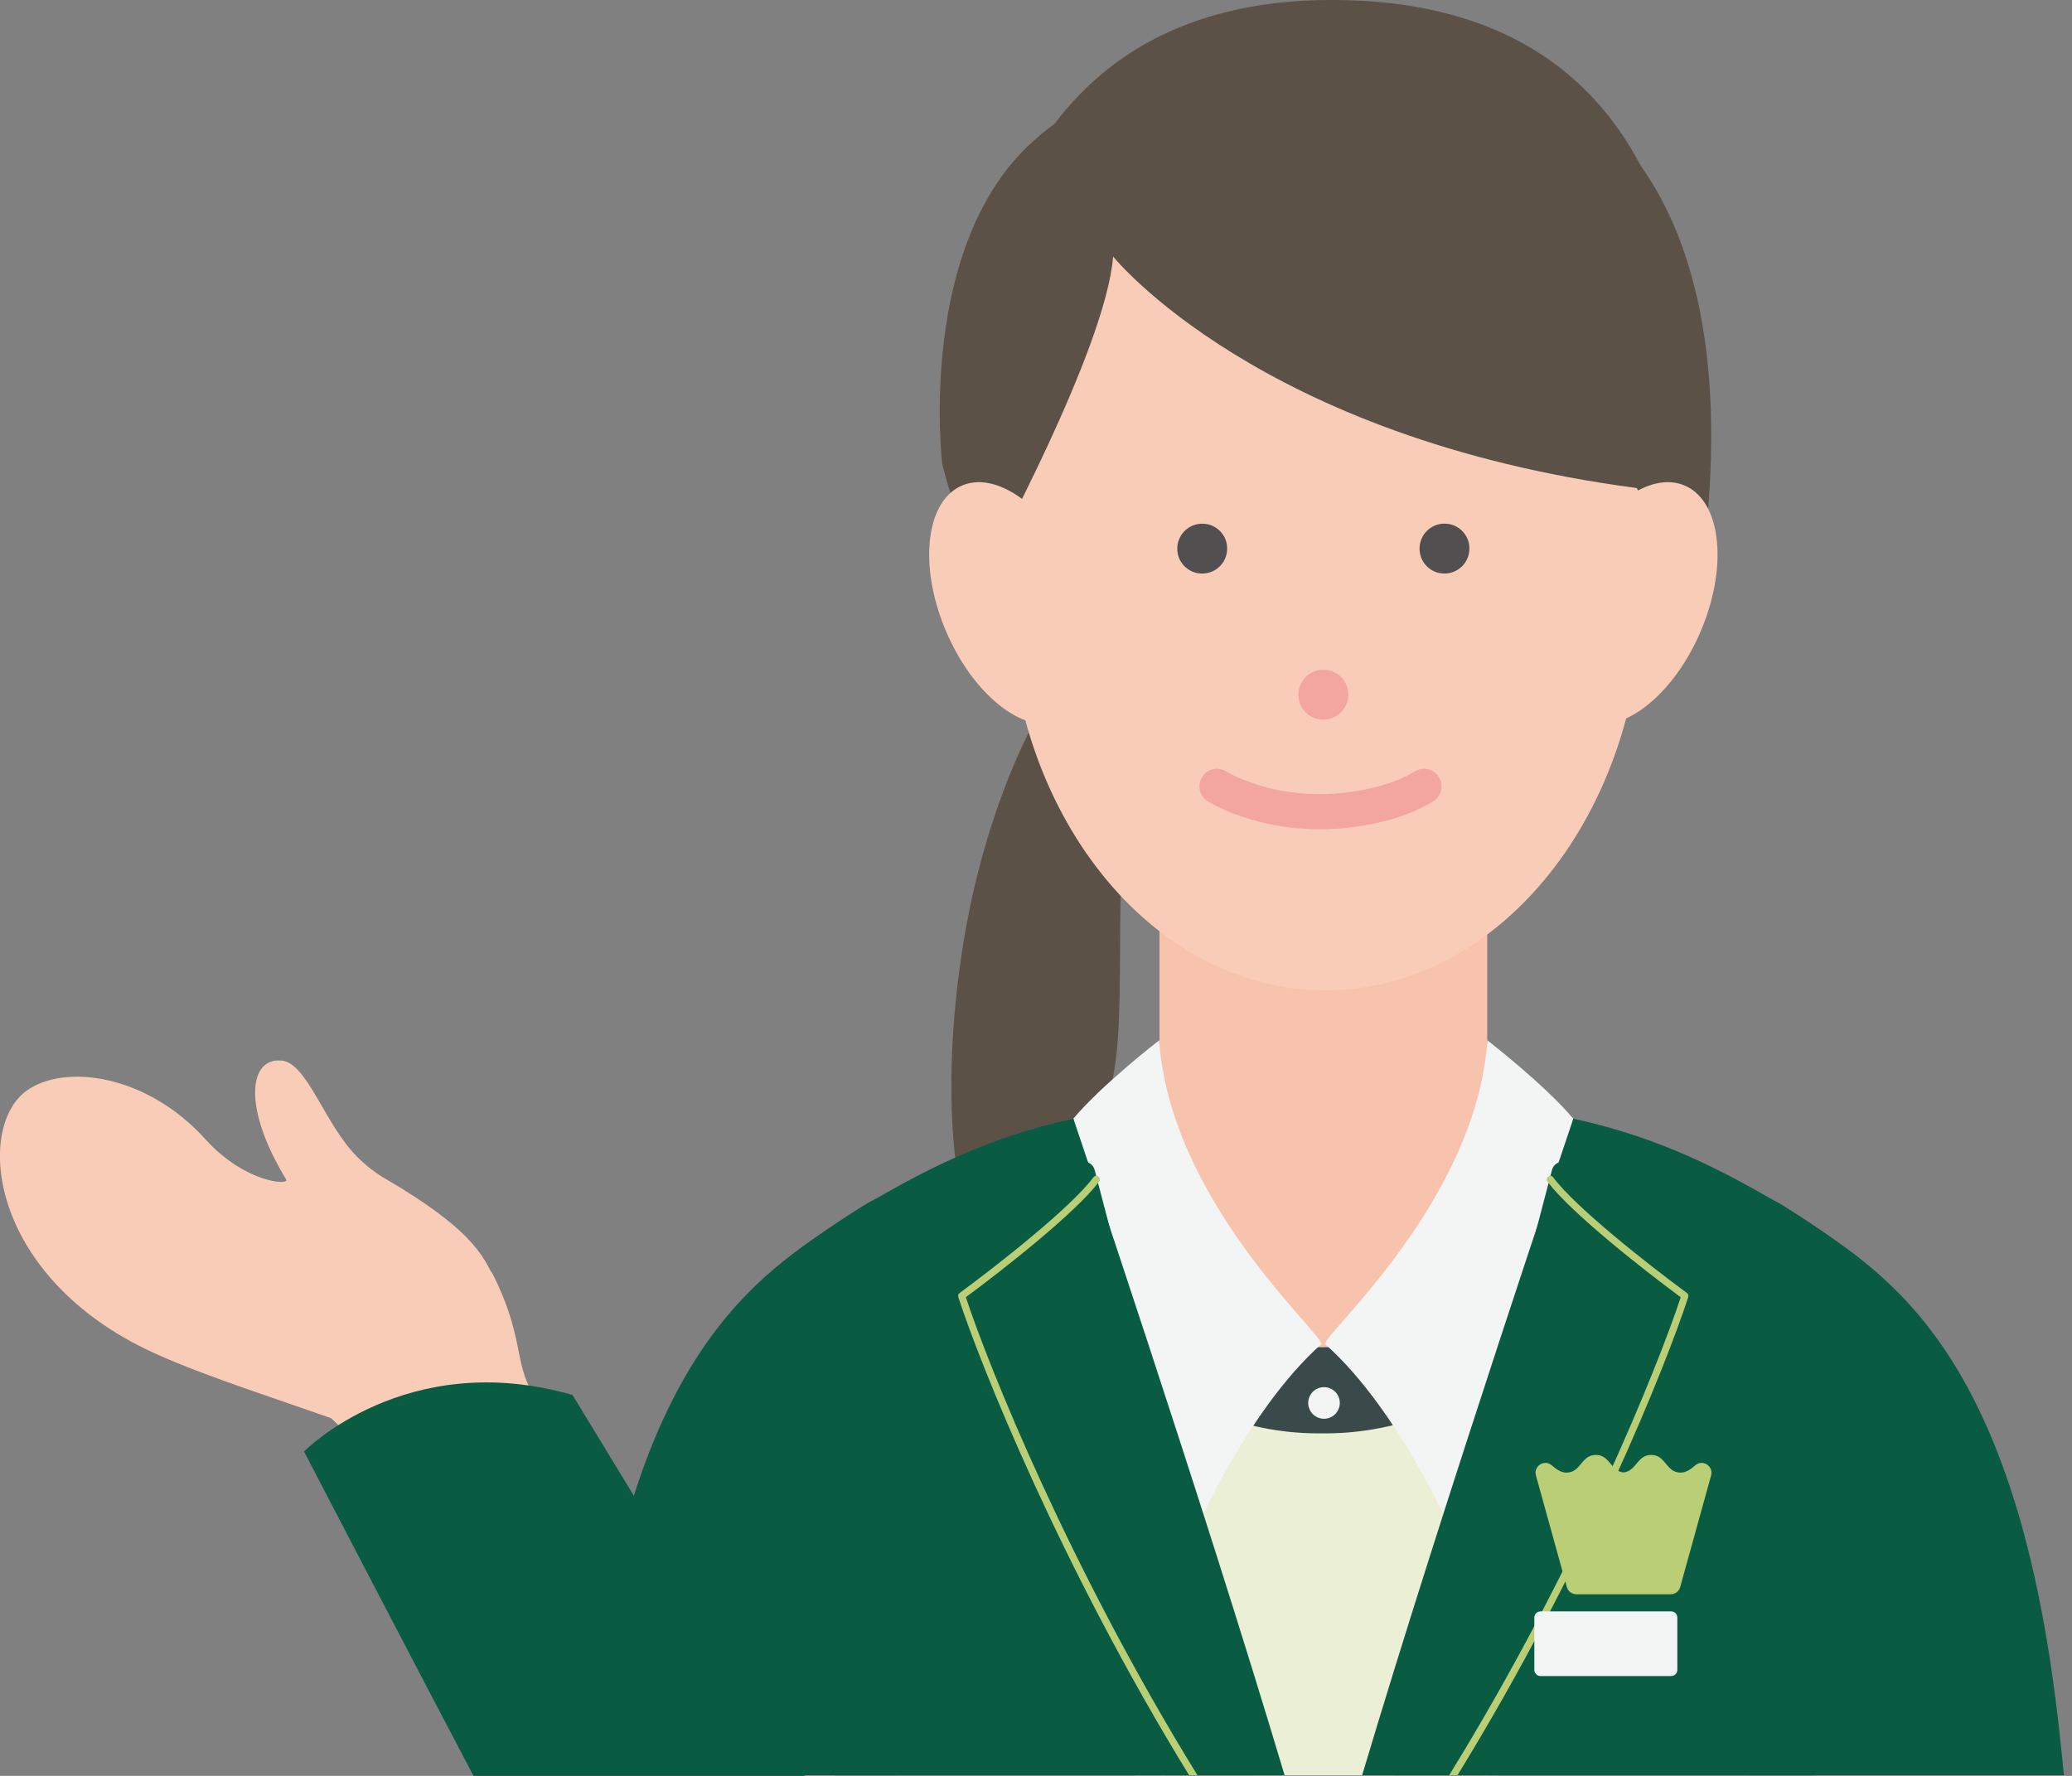 <svg width="112" height="96" viewBox="0 0 112 96" fill="none" xmlns="http://www.w3.org/2000/svg">
<rect x="0" y="0" width="112" height="96" fill="#808080" stroke="none"/>
<path d="M80.392 45.062H62.675V95.966H80.392V45.062Z" fill="#F8C3AD"/>
<path d="M55.685 39.46C55.685 39.46 53.59 43.287 52.39 49.245C51.114 55.569 50.797 64.171 53.375 68.733L57.373 68.5C57.373 68.5 57.544 67.54 60.001 58.913C61.211 54.663 59.648 45.036 61.848 40.424L55.685 39.46Z" fill="#5B5146"/>
<path d="M50.928 25.032C50.928 25.032 54.01 40.255 68.838 40.255C82.703 40.255 90.599 42.748 92.14 29.461C93.092 21.248 92.529 11.259 85.737 5.807C79.487 0.787 62.36 2.072 56.259 7.273C56.126 7.386 55.994 7.502 55.861 7.619C49.529 13.283 50.928 25.032 50.928 25.032Z" fill="#5B5146"/>
<path d="M88.788 31.965C88.788 43.905 81.085 53.534 71.648 53.534C62.211 53.534 54.508 43.905 54.508 31.965C54.508 12.899 62.211 7.122 71.648 7.122C81.085 7.124 88.788 13.286 88.788 31.965Z" fill="#F9CCB7"/>
<path d="M53.346 30.637C53.346 30.637 59.783 18.873 60.168 13.867C60.168 13.867 68.064 23.688 88.479 26.384L90.597 31.392C90.597 31.392 97.721 -0.216 71.723 0.001C49.893 0.184 51.613 25.437 53.346 30.637Z" fill="#5B5146"/>
<path d="M91.865 34.275C93.41 30.779 93.085 27.2 91.141 26.281C89.198 25.363 86.37 27.453 84.827 30.948C83.282 34.444 83.607 38.023 85.55 38.942C87.494 39.86 90.32 37.77 91.865 34.275Z" fill="#F9CCB7"/>
<path d="M51.201 34.275C49.656 30.779 49.981 27.2 51.924 26.281C53.867 25.363 56.695 27.453 58.238 30.948C59.783 34.444 59.458 38.023 57.515 38.942C55.574 39.86 52.745 37.77 51.201 34.275Z" fill="#F9CCB7"/>
<path d="M71.269 38.873C72.219 39.054 73.035 38.236 72.856 37.286C72.756 36.755 72.327 36.328 71.796 36.227C70.845 36.048 70.029 36.864 70.208 37.815C70.31 38.346 70.737 38.773 71.269 38.873Z" fill="#F3A69E"/>
<path d="M64.721 30.981C65.672 31.162 66.487 30.344 66.309 29.393C66.209 28.863 65.779 28.435 65.249 28.335C64.298 28.154 63.482 28.972 63.661 29.922C63.761 30.452 64.19 30.879 64.721 30.981Z" fill="#514F50"/>
<path d="M77.816 30.979C78.766 31.16 79.582 30.342 79.403 29.392C79.303 28.861 78.874 28.434 78.345 28.332C77.394 28.151 76.577 28.969 76.757 29.919C76.858 30.45 77.285 30.879 77.816 30.979Z" fill="#514F50"/>
<path fill-rule="evenodd" clip-rule="evenodd" d="M64.963 42.032C65.223 41.578 65.8 41.423 66.251 41.685C66.868 42.045 67.661 42.355 68.535 42.584C69.383 42.806 70.367 42.93 71.377 42.93C72.374 42.93 73.346 42.791 74.24 42.579C75.114 42.372 75.877 42.067 76.487 41.695C76.933 41.423 77.512 41.567 77.782 42.016C78.051 42.464 77.909 43.048 77.463 43.319C76.655 43.812 75.702 44.183 74.672 44.427C73.663 44.666 72.544 44.828 71.377 44.828C70.222 44.828 69.078 44.688 68.06 44.422C67.068 44.162 66.107 43.796 65.306 43.329C64.855 43.066 64.702 42.485 64.963 42.032Z" fill="#F3A69E"/>
<path d="M80.984 73.907H61.405V95.967H80.984V73.907Z" fill="#EAEFD5"/>
<path d="M86.748 63.267C86.45 72.009 78.95 77.588 71.451 77.482C63.951 77.586 56.452 72.009 56.154 63.267C57.533 64.231 59.8 64.567 61.175 64.8C62.035 69.685 66.743 72.894 71.451 72.829C76.159 72.896 80.867 69.685 81.727 64.8C83.102 64.567 85.368 64.231 86.748 63.267Z" fill="#3A4949"/>
<path d="M71.568 76.695C72.04 76.695 72.422 76.312 72.422 75.841C72.422 75.369 72.04 74.986 71.568 74.986C71.097 74.986 70.714 75.369 70.714 75.841C70.714 76.312 71.097 76.695 71.568 76.695Z" fill="#F2F5F3"/>
<path d="M62.657 56.237C62.657 56.237 59.577 58.617 58.02 60.468C59.402 68.337 62.724 80.813 63.879 83.28C63.99 83.516 64.254 83.522 64.373 83.291C64.373 83.291 67.298 76.325 71.43 72.656C71.438 72.036 63.255 64.902 62.657 56.237Z" fill="#F2F5F3"/>
<path d="M69.438 95.968C64.978 81.017 58.023 60.476 58.023 60.476C53.194 61.499 49.633 63.473 47.003 64.999C43.84 66.834 41.281 69.122 41.281 69.122L45.093 95.968H69.438Z" fill="#095C42"/>
<path d="M80.399 56.237C80.399 56.237 83.479 58.617 85.036 60.468C83.654 68.337 80.332 80.813 79.177 83.28C79.066 83.516 78.802 83.522 78.683 83.291C78.683 83.291 75.759 76.325 71.626 72.656C71.616 72.036 79.799 64.902 80.399 56.237Z" fill="#F2F5F3"/>
<path d="M97.973 95.968L101.785 69.122C101.785 69.122 99.228 66.834 96.063 64.999C93.433 63.473 89.872 61.501 85.043 60.476C85.043 60.476 78.088 81.017 73.628 95.968H97.973Z" fill="#095C42"/>
<path d="M94.568 95.966H111.562C111.433 94.59 111.283 93.203 111.1 91.785C108.599 72.252 101.519 68.594 96.823 65.457C96.147 65.006 96.024 64.953 95.428 64.677C93.562 63.816 89.066 69.351 89.591 80.584C89.793 84.857 92.781 89.182 94.568 95.966Z" fill="#095C42"/>
<path d="M62.989 95.965H67.732L59.17 63.245C59.047 62.778 58.451 62.641 58.137 63.008C57.014 64.321 54.597 66.835 50.871 69.125C50.636 69.269 50.526 69.552 50.609 69.813C51.317 72.078 54.868 82.7 62.989 95.965Z" fill="#095C42"/>
<path d="M80.07 95.965C88.191 82.7 91.743 72.08 92.452 69.813C92.535 69.552 92.425 69.269 92.191 69.125C88.462 66.833 86.046 64.321 84.924 63.008C84.611 62.641 84.014 62.778 83.891 63.245L75.33 95.965H80.07Z" fill="#095C42"/>
<path d="M90.85 70.126C89.627 73.846 85.244 84.761 78.331 95.968H78.781C85.725 84.663 90.1 73.694 91.258 70.112C91.283 70.033 91.256 69.947 91.189 69.898C89.071 68.34 85.163 65.268 83.953 63.64C83.889 63.555 83.768 63.536 83.684 63.6C83.599 63.663 83.58 63.784 83.643 63.869C84.861 65.504 88.692 68.531 90.85 70.126Z" fill="#BACE76"/>
<path d="M90.33 90.604H83.273C83.087 90.604 82.937 90.454 82.937 90.267V87.443C82.937 87.257 83.087 87.106 83.273 87.106H90.33C90.517 87.106 90.667 87.257 90.667 87.443V90.267C90.667 90.454 90.517 90.604 90.33 90.604Z" fill="#F2F5F3"/>
<path d="M90.821 85.794L92.493 79.756C92.631 79.254 92.033 78.868 91.64 79.21C91.402 79.42 91.142 79.606 90.848 79.606C90.051 79.606 90.051 78.65 89.255 78.65C88.525 78.65 88.462 79.449 87.846 79.583C87.789 79.597 87.727 79.597 87.669 79.583C87.054 79.449 86.99 78.65 86.261 78.65C85.465 78.65 85.465 79.606 84.668 79.606C84.374 79.606 84.114 79.418 83.875 79.21C83.483 78.868 82.885 79.254 83.023 79.756L84.695 85.794C84.758 86.023 84.968 86.182 85.205 86.182H90.311C90.549 86.182 90.757 86.023 90.821 85.794Z" fill="#BACE76"/>
<path d="M48.498 95.964C50.287 89.18 53.275 84.855 53.473 80.582C53.998 69.349 49.502 63.813 47.636 64.675C47.039 64.951 46.916 65.004 46.241 65.455C41.545 68.593 34.465 72.25 31.964 91.783C31.783 93.201 31.631 94.588 31.502 95.964H48.498Z" fill="#095C42"/>
<path d="M64.277 95.966H64.727C57.815 84.759 53.432 73.847 52.208 70.124C54.367 68.529 58.197 65.503 59.413 63.87C59.477 63.785 59.459 63.664 59.373 63.6C59.288 63.537 59.167 63.554 59.104 63.641C57.894 65.268 53.986 68.341 51.868 69.899C51.8 69.947 51.773 70.034 51.798 70.113C52.959 73.691 57.332 84.661 64.277 95.966Z" fill="#BACE76"/>
<g clip-path="url(#clip0_1_4946)">
<path d="M26.563 68.782C26.034 67.769 25.308 66.331 20.848 63.729C20.274 63.396 19.76 62.988 19.306 62.534C17.537 60.764 16.6 57.435 15.209 57.329C13.455 57.178 13.092 59.841 15.466 63.759C15.663 64.092 13.244 63.941 11.127 61.611C7.952 58.071 3.492 57.481 1.436 58.963C-1.255 60.9 -0.65 68.48 7.393 72.686C9.887 73.987 13.985 75.288 17.9 76.665C21.377 79.827 21.181 84.562 25.459 82.58C31.038 80.008 30.373 77.694 28.816 75.333C27.772 73.699 28.347 72.201 26.578 68.767L26.563 68.782Z" fill="#F9CCB7"/>
<path d="M25.595 96C22.799 90.705 16.434 78.465 16.434 78.465C16.434 78.465 21.952 72.822 30.947 75.409L43.48 96H25.595Z" fill="#095C42"/>
</g>
<defs>
<clipPath id="clip0_1_4946">
<rect width="43.48" height="38.671" fill="white" transform="matrix(-1 0 0 1 43.48 57.329)"/>
</clipPath>
</defs>
</svg>

